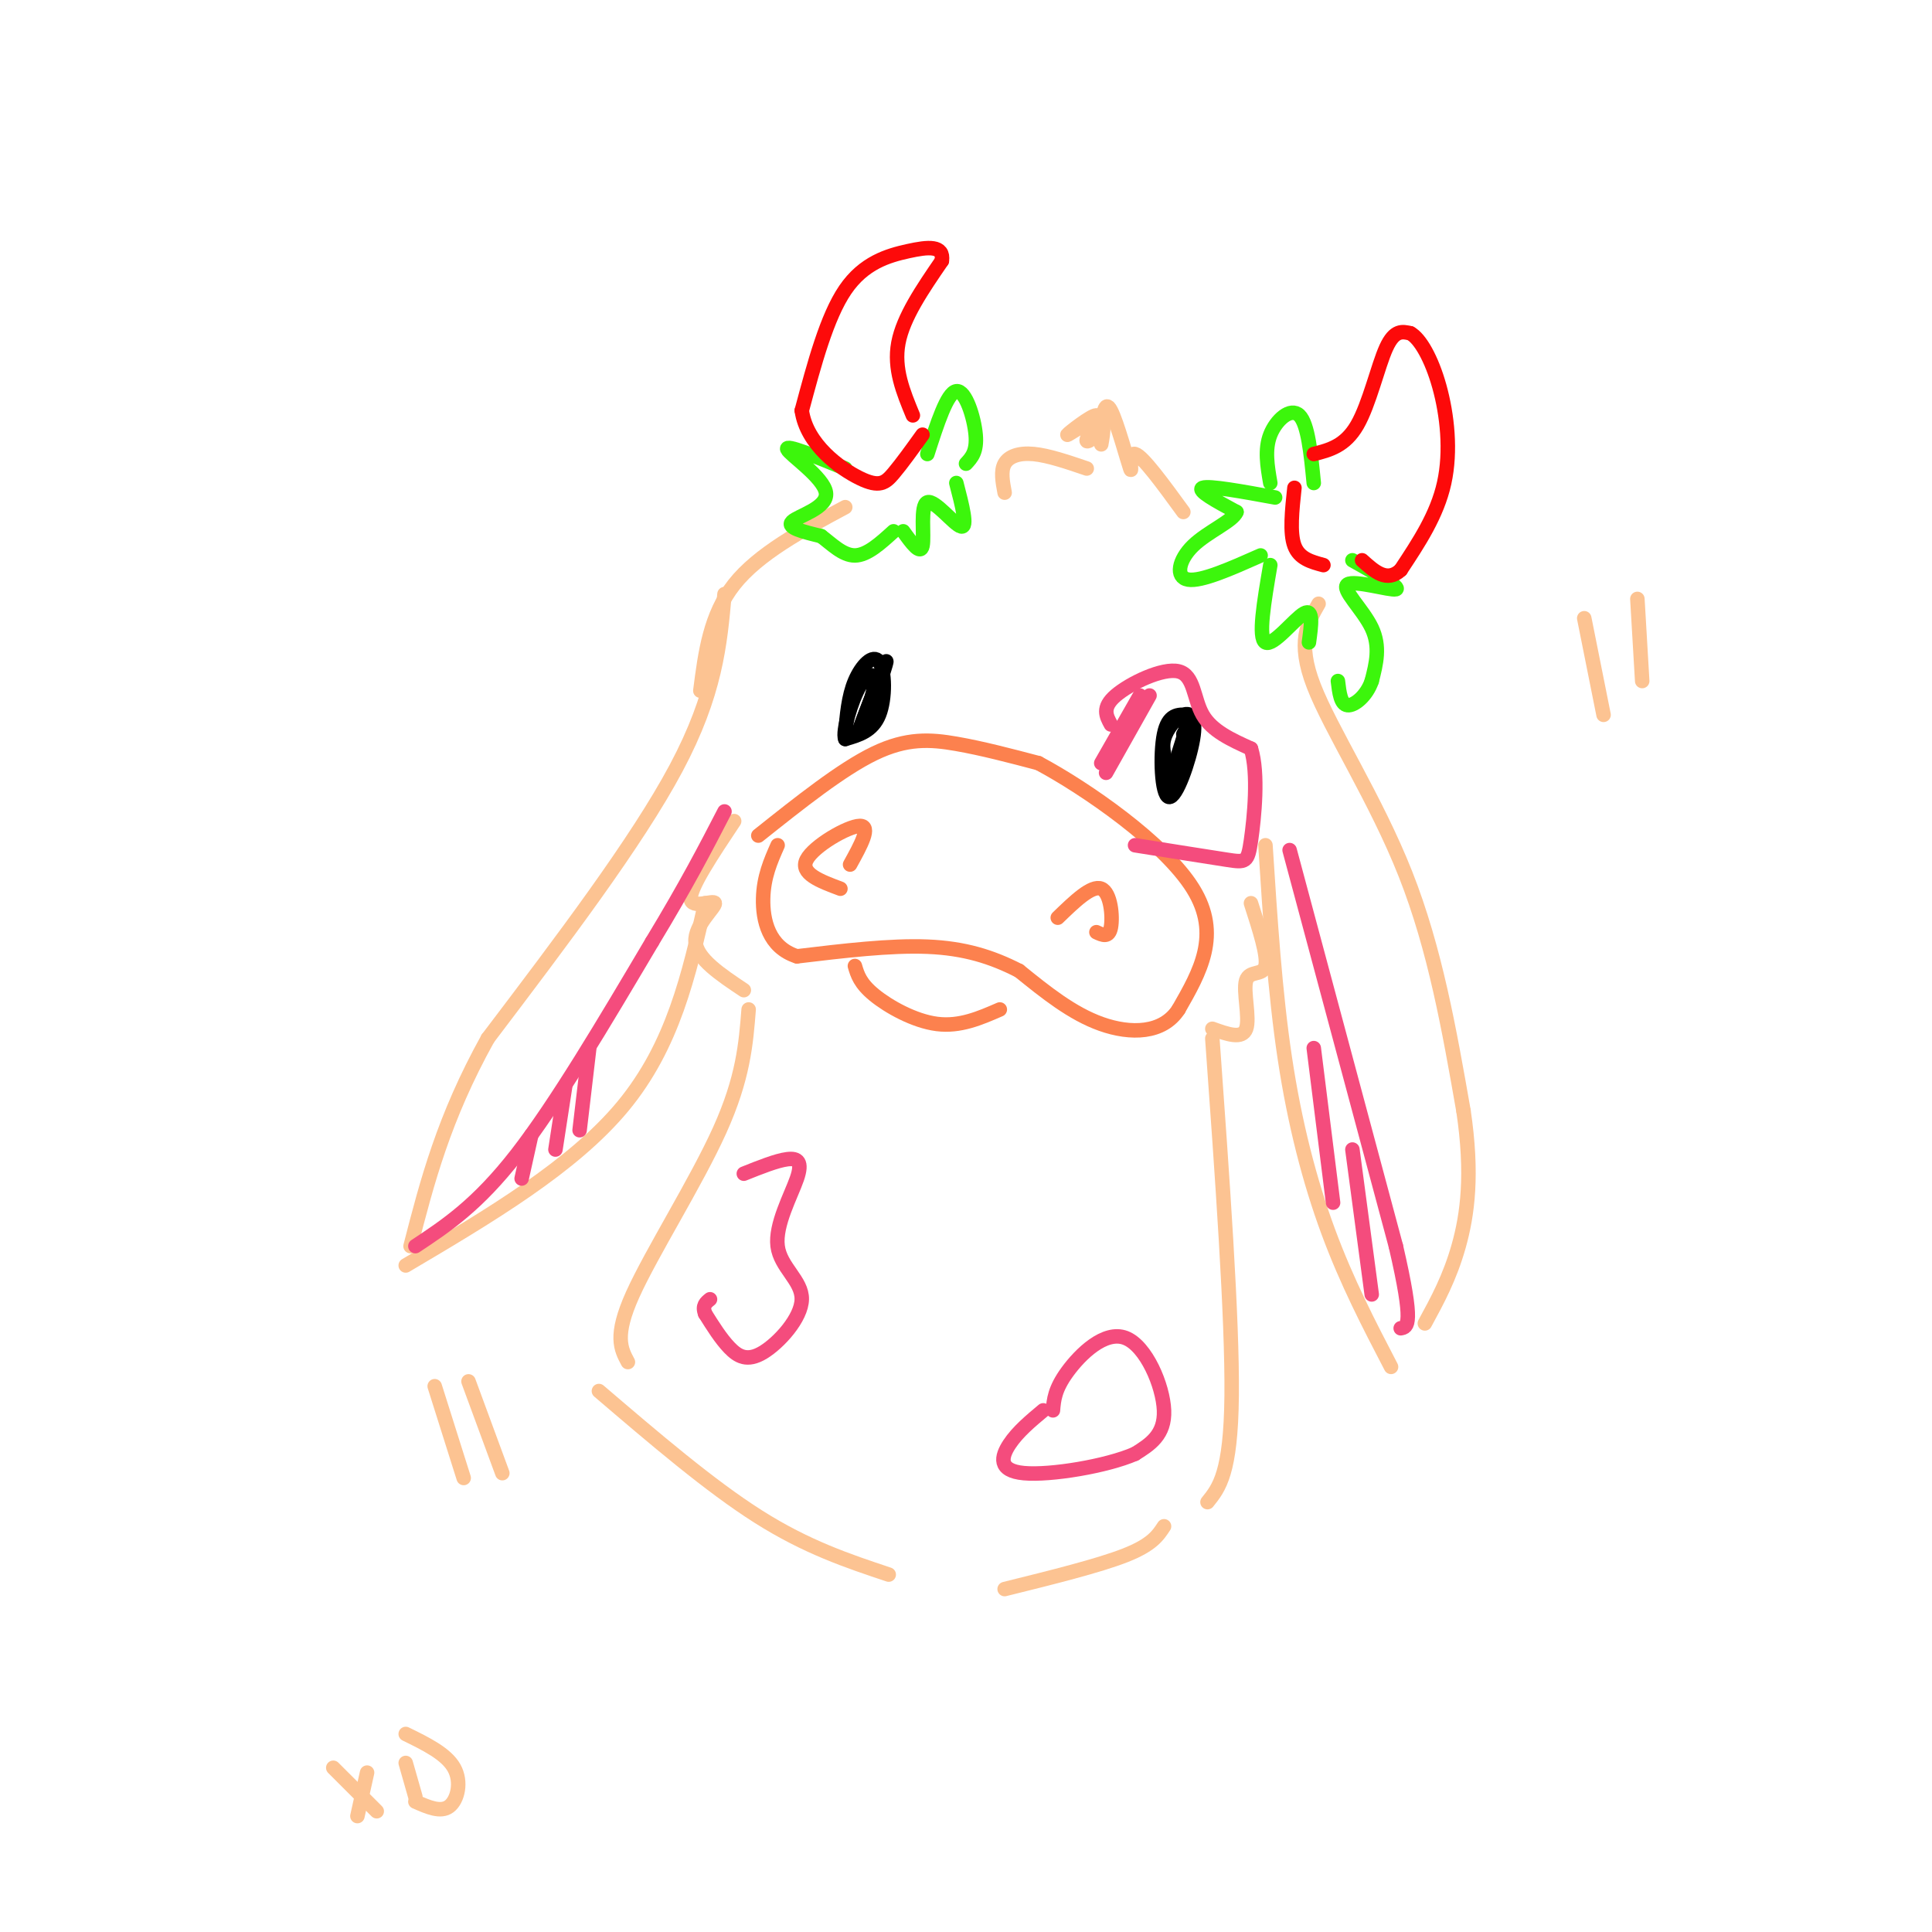 <svg viewBox='0 0 400 400' version='1.1' xmlns='http://www.w3.org/2000/svg' xmlns:xlink='http://www.w3.org/1999/xlink'><g fill='none' stroke='#FC814E' stroke-width='3' stroke-linecap='round' stroke-linejoin='round'><path d='M157,173c8.622,-6.867 17.244,-13.733 24,-17c6.756,-3.267 11.644,-2.933 17,-2c5.356,0.933 11.178,2.467 17,4'/><path d='M215,158c9.889,5.289 26.111,16.511 32,26c5.889,9.489 1.444,17.244 -3,25'/><path d='M244,209c-3.267,5.044 -9.933,5.156 -16,3c-6.067,-2.156 -11.533,-6.578 -17,-11'/><path d='M211,201c-5.667,-2.911 -11.333,-4.689 -19,-5c-7.667,-0.311 -17.333,0.844 -27,2'/><path d='M165,198c-5.889,-1.867 -7.111,-7.533 -7,-12c0.111,-4.467 1.556,-7.733 3,-11'/><path d='M177,200c0.533,1.800 1.067,3.600 4,6c2.933,2.400 8.267,5.400 13,6c4.733,0.600 8.867,-1.200 13,-3'/><path d='M219,190c3.511,-3.400 7.022,-6.800 9,-6c1.978,0.800 2.422,5.800 2,8c-0.422,2.200 -1.711,1.600 -3,1'/><path d='M176,179c2.222,-4.022 4.444,-8.044 2,-8c-2.444,0.044 -9.556,4.156 -11,7c-1.444,2.844 2.778,4.422 7,6'/></g>
<g fill='none' stroke='#FCC392' stroke-width='3' stroke-linecap='round' stroke-linejoin='round'><path d='M273,125c-2.267,3.933 -4.533,7.867 -1,17c3.533,9.133 12.867,23.467 19,39c6.133,15.533 9.067,32.267 12,49'/><path d='M303,230c1.956,13.133 0.844,21.467 -1,28c-1.844,6.533 -4.422,11.267 -7,16'/><path d='M262,175c0.978,15.200 1.956,30.400 4,44c2.044,13.600 5.156,25.600 9,36c3.844,10.400 8.422,19.200 13,28'/><path d='M150,123c-0.917,10.333 -1.833,20.667 -10,36c-8.167,15.333 -23.583,35.667 -39,56'/><path d='M101,215c-9.167,16.500 -12.583,29.750 -16,43'/><path d='M84,262c17.333,-10.250 34.667,-20.500 45,-33c10.333,-12.500 13.667,-27.250 17,-42'/><path d='M145,143c1.000,-7.833 2.000,-15.667 7,-22c5.000,-6.333 14.000,-11.167 23,-16'/><path d='M152,170c-4.548,6.827 -9.095,13.655 -9,16c0.095,2.345 4.833,0.208 5,1c0.167,0.792 -4.238,4.512 -4,8c0.238,3.488 5.119,6.744 10,10'/><path d='M155,209c-0.556,7.089 -1.111,14.178 -6,25c-4.889,10.822 -14.111,25.378 -18,34c-3.889,8.622 -2.444,11.311 -1,14'/><path d='M259,187c1.762,5.452 3.524,10.905 3,13c-0.524,2.095 -3.333,0.833 -4,3c-0.667,2.167 0.810,7.762 0,10c-0.810,2.238 -3.905,1.119 -7,0'/><path d='M251,215c2.083,29.000 4.167,58.000 4,74c-0.167,16.000 -2.583,19.000 -5,22'/><path d='M124,288c11.500,9.833 23.000,19.667 33,26c10.000,6.333 18.500,9.167 27,12'/><path d='M241,316c-1.250,1.917 -2.500,3.833 -8,6c-5.500,2.167 -15.250,4.583 -25,7'/></g>
<g fill='none' stroke='#000000' stroke-width='3' stroke-linecap='round' stroke-linejoin='round'><path d='M175,152c0.321,-3.899 0.643,-7.798 2,-11c1.357,-3.202 3.750,-5.708 5,-4c1.250,1.708 1.357,7.631 0,11c-1.357,3.369 -4.179,4.185 -7,5'/><path d='M175,153c-0.643,-1.549 1.250,-7.920 3,-11c1.750,-3.080 3.356,-2.868 3,0c-0.356,2.868 -2.673,8.391 -3,9c-0.327,0.609 1.337,-3.695 3,-8'/><path d='M181,143c-0.524,1.393 -3.333,8.875 -3,8c0.333,-0.875 3.810,-10.107 5,-13c1.190,-2.893 0.095,0.554 -1,4'/><path d='M242,159c-0.779,-1.941 -1.557,-3.883 -1,-6c0.557,-2.117 2.450,-4.410 4,-5c1.550,-0.590 2.756,0.522 2,5c-0.756,4.478 -3.473,12.321 -5,12c-1.527,-0.321 -1.865,-8.806 -1,-13c0.865,-4.194 2.932,-4.097 5,-4'/><path d='M246,148c-0.410,3.959 -3.935,15.855 -4,16c-0.065,0.145 3.329,-11.461 4,-14c0.671,-2.539 -1.380,3.989 -2,6c-0.620,2.011 0.190,-0.494 1,-3'/><path d='M245,153c0.689,-1.489 1.911,-3.711 2,-4c0.089,-0.289 -0.956,1.356 -2,3'/></g>
<g fill='none' stroke='#3CF60C' stroke-width='3' stroke-linecap='round' stroke-linejoin='round'><path d='M264,103c-6.833,-1.250 -13.667,-2.500 -15,-2c-1.333,0.500 2.833,2.750 7,5'/><path d='M256,106c-0.714,1.881 -6.000,4.083 -9,7c-3.000,2.917 -3.714,6.548 -1,7c2.714,0.452 8.857,-2.274 15,-5'/><path d='M263,100c-0.600,-3.467 -1.200,-6.933 0,-10c1.200,-3.067 4.200,-5.733 6,-4c1.800,1.733 2.400,7.867 3,14'/><path d='M280,116c5.083,2.851 10.167,5.702 9,6c-1.167,0.298 -8.583,-1.958 -10,-1c-1.417,0.958 3.167,5.131 5,9c1.833,3.869 0.917,7.435 0,11'/><path d='M284,141c-1.022,3.044 -3.578,5.156 -5,5c-1.422,-0.156 -1.711,-2.578 -2,-5'/><path d='M263,117c-1.289,7.556 -2.578,15.111 -1,16c1.578,0.889 6.022,-4.889 8,-6c1.978,-1.111 1.489,2.444 1,6'/><path d='M192,94c2.044,-6.356 4.089,-12.711 6,-13c1.911,-0.289 3.689,5.489 4,9c0.311,3.511 -0.844,4.756 -2,6'/><path d='M175,97c-6.220,-2.548 -12.440,-5.095 -12,-4c0.440,1.095 7.542,5.833 8,9c0.458,3.167 -5.726,4.762 -7,6c-1.274,1.238 2.363,2.119 6,3'/><path d='M170,111c2.133,1.578 4.467,4.022 7,4c2.533,-0.022 5.267,-2.511 8,-5'/><path d='M198,100c1.208,4.655 2.417,9.310 1,9c-1.417,-0.310 -5.458,-5.583 -7,-5c-1.542,0.583 -0.583,7.024 -1,9c-0.417,1.976 -2.208,-0.512 -4,-3'/></g>
<g fill='none' stroke='#FD0A0A' stroke-width='3' stroke-linecap='round' stroke-linejoin='round'><path d='M272,94c3.244,-0.822 6.489,-1.644 9,-6c2.511,-4.356 4.289,-12.244 6,-16c1.711,-3.756 3.356,-3.378 5,-3'/><path d='M292,69c1.964,1.048 4.375,5.167 6,11c1.625,5.833 2.464,13.381 1,20c-1.464,6.619 -5.232,12.310 -9,18'/><path d='M290,118c-2.833,2.667 -5.417,0.333 -8,-2'/><path d='M268,101c-0.500,4.667 -1.000,9.333 0,12c1.000,2.667 3.500,3.333 6,4'/><path d='M189,86c-2.000,-4.833 -4.000,-9.667 -3,-15c1.000,-5.333 5.000,-11.167 9,-17'/><path d='M195,54c0.476,-3.262 -2.833,-2.917 -7,-2c-4.167,0.917 -9.190,2.405 -13,8c-3.810,5.595 -6.405,15.298 -9,25'/><path d='M166,85c0.976,7.000 7.917,12.000 12,14c4.083,2.000 5.310,1.000 7,-1c1.690,-2.000 3.845,-5.000 6,-8'/></g>
<g fill='none' stroke='#F44C7D' stroke-width='3' stroke-linecap='round' stroke-linejoin='round'><path d='M230,150c-0.958,-1.744 -1.917,-3.488 1,-6c2.917,-2.512 9.708,-5.792 13,-5c3.292,0.792 3.083,5.655 5,9c1.917,3.345 5.958,5.173 10,7'/><path d='M259,155c1.619,5.107 0.667,14.375 0,19c-0.667,4.625 -1.048,4.607 -5,4c-3.952,-0.607 -11.476,-1.804 -19,-3'/><path d='M236,144c0.000,0.000 -8.000,14.000 -8,14'/><path d='M238,144c0.000,0.000 -9.000,16.000 -9,16'/><path d='M154,243c3.401,-1.362 6.803,-2.724 9,-3c2.197,-0.276 3.191,0.533 2,4c-1.191,3.467 -4.565,9.592 -4,14c0.565,4.408 5.069,7.099 5,11c-0.069,3.901 -4.711,9.012 -8,11c-3.289,1.988 -5.225,0.854 -7,-1c-1.775,-1.854 -3.387,-4.427 -5,-7'/><path d='M146,272c-0.667,-1.667 0.167,-2.333 1,-3'/><path d='M86,258c6.417,-4.250 12.833,-8.500 21,-19c8.167,-10.500 18.083,-27.250 28,-44'/><path d='M135,195c7.167,-11.833 11.083,-19.417 15,-27'/><path d='M110,235c0.000,0.000 -2.000,9.000 -2,9'/><path d='M117,225c0.000,0.000 -2.000,13.000 -2,13'/><path d='M122,217c0.000,0.000 -2.000,17.000 -2,17'/><path d='M267,176c0.000,0.000 22.000,82.000 22,82'/><path d='M289,258c3.833,16.500 2.417,16.750 1,17'/><path d='M272,217c0.000,0.000 4.000,32.000 4,32'/><path d='M280,238c0.000,0.000 4.000,30.000 4,30'/><path d='M218,292c0.185,-2.196 0.369,-4.393 3,-8c2.631,-3.607 7.708,-8.625 12,-7c4.292,1.625 7.798,9.893 8,15c0.202,5.107 -2.899,7.054 -6,9'/><path d='M235,301c-5.869,2.571 -17.542,4.500 -23,4c-5.458,-0.500 -4.702,-3.429 -3,-6c1.702,-2.571 4.351,-4.786 7,-7'/></g>
<g fill='none' stroke='#FCC392' stroke-width='3' stroke-linecap='round' stroke-linejoin='round'><path d='M208,102c-0.422,-2.244 -0.844,-4.489 0,-6c0.844,-1.511 2.956,-2.289 6,-2c3.044,0.289 7.022,1.644 11,3'/><path d='M245,106c-4.220,-5.792 -8.440,-11.583 -10,-12c-1.560,-0.417 -0.458,4.542 -1,3c-0.542,-1.542 -2.726,-9.583 -4,-12c-1.274,-2.417 -1.637,0.792 -2,4'/><path d='M228,89c-1.232,1.457 -3.314,3.100 -3,2c0.314,-1.100 3.022,-4.944 2,-5c-1.022,-0.056 -5.775,3.677 -6,4c-0.225,0.323 4.079,-2.765 6,-3c1.921,-0.235 1.461,2.382 1,5'/><path d='M90,287c0.000,0.000 6.000,19.000 6,19'/><path d='M97,286c0.000,0.000 7.000,19.000 7,19'/><path d='M328,128c0.000,0.000 4.000,20.000 4,20'/><path d='M339,124c0.000,0.000 1.000,17.000 1,17'/><path d='M69,366c0.000,0.000 9.000,9.000 9,9'/><path d='M76,367c0.000,0.000 -2.000,9.000 -2,9'/><path d='M84,365c0.000,0.000 2.000,7.000 2,7'/><path d='M84,359c4.178,2.044 8.356,4.089 10,7c1.644,2.911 0.756,6.689 -1,8c-1.756,1.311 -4.378,0.156 -7,-1'/></g>
</svg>